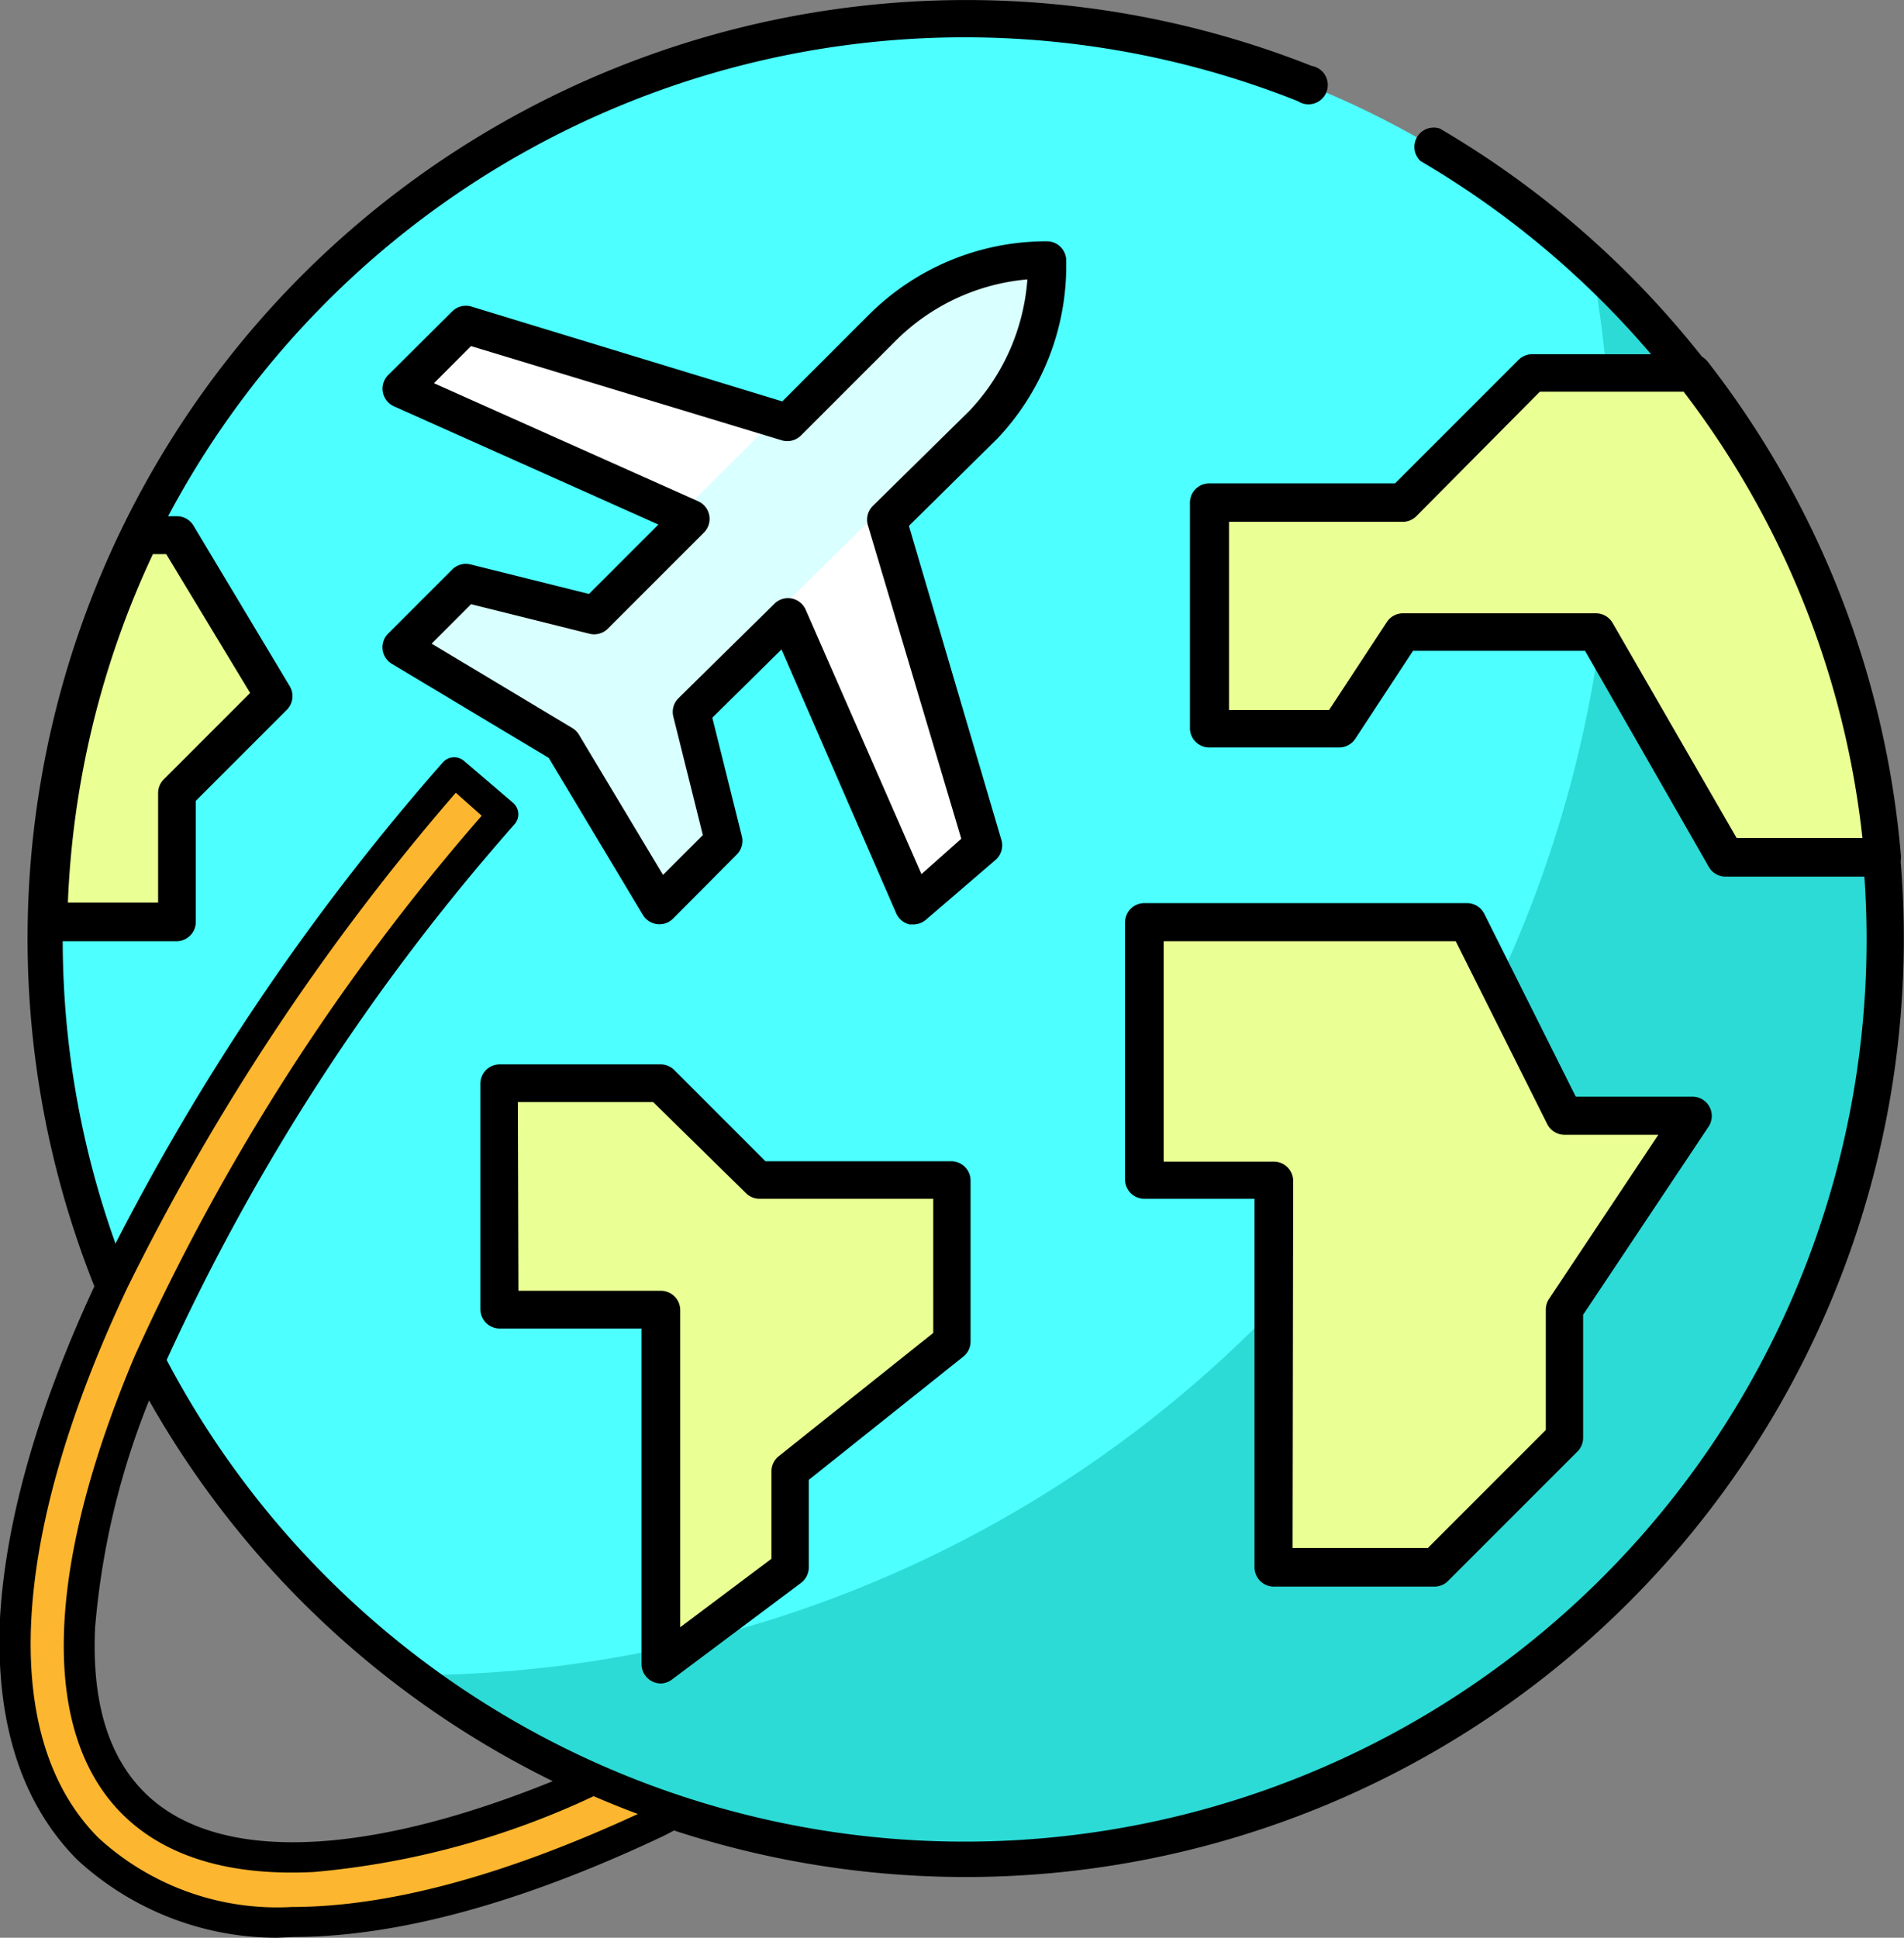 <svg id="Layer_1" data-name="Layer 1" xmlns="http://www.w3.org/2000/svg" viewBox="0 0 98.5 100.22"><rect x="0" y="0" width="98.5" height="100.22" fill="#808080" stroke="none"/><defs><style>.cls-1{fill:#4dffff;}.cls-2{fill:#2cdbd6;}.cls-3{fill:#fff;}.cls-4{fill:#eaff94;}.cls-5{fill:#d9fffe;}.cls-6{fill:#fdb62f;}</style></defs><title>Travel_and_Booking_Engine_Development_Services</title><circle class="cls-1" cx="49.96" cy="48.54" r="47.56"/><path class="cls-2" d="M82.36,13.73a62.58,62.58,0,0,1,1,10.78A62.14,62.14,0,0,1,21.48,86.64,47.56,47.56,0,0,0,82.36,13.73Z" transform="translate(0)"/><path d="M50,97.08A48.54,48.54,0,0,1,15.64,14.22,48.59,48.59,0,0,1,67.86,3.41a1,1,0,1,1-.72,1.82,46.66,46.66,0,1,0,6.35,3.1,1,1,0,0,1,1-1.68,48.52,48.52,0,0,1,24,41.9A48.54,48.54,0,0,1,50,97.08Z" transform="translate(0)"/><polygon class="cls-3" points="24.09 16 20.75 19.34 36.4 26.32 41.2 21.21 24.09 16"/><polygon class="cls-3" points="45.58 25.23 40.36 30.18 47.26 46.04 50.79 42.91 45.58 25.23"/><polygon class="cls-4" points="59.14 47.71 59.14 61.06 65.81 61.06 65.81 81.08 74.16 81.08 80.83 74.41 80.83 67.73 87.51 57.72 80.83 57.72 75.83 47.71 59.14 47.71"/><polygon class="cls-4" points="25.76 56.05 25.76 67.73 34.1 67.73 34.1 86.09 40.78 81.08 40.78 76.08 49.13 69.4 49.13 61.06 39.11 61.06 34.1 56.05 25.76 56.05"/><path class="cls-4" d="M72.49,26h-10V37.69h6.68l3.34-5h10l6.68,11.68h8.15a47.31,47.31,0,0,0-9.85-25H79.17Z" transform="translate(0)"/><path class="cls-4" d="M9.07,41l5-5-5-8.34H7.21a47.34,47.34,0,0,0-4.79,20H9.07Z" transform="translate(0)"/><path class="cls-5" d="M45.59,16.2,30.77,31l-6.68-1.67-3.34,3.34,8.34,5,5,8.34,3.34-3.34L35.77,36,50.83,21.16a12.09,12.09,0,0,0,3.3-8.3v-.2A12.09,12.09,0,0,0,45.59,16.2Z" transform="translate(0)"/><path d="M47.26,47.81l-.21,0a1,1,0,0,1-.68-.56L40.43,33.59l-3.58,3.53,1.53,6.14a1,1,0,0,1-.26.93L34.8,47.53a1,1,0,0,1-1.53-.19L28.39,39.2l-8.14-4.88a1,1,0,0,1-.19-1.53l3.34-3.34a1,1,0,0,1,.93-.26l6.14,1.53,3.59-3.59L20.35,21a1,1,0,0,1-.29-1.58L23.4,16.1a1,1,0,0,1,1-.24l16.07,4.9,4.45-4.45a13,13,0,0,1,9.24-3.83,1,1,0,0,1,1,1v.2a13,13,0,0,1-3.56,9l0,0-4.58,4.52,4.79,16.26a1,1,0,0,1-.29,1L47.9,47.57A1,1,0,0,1,47.26,47.81ZM22.33,33.29l7.27,4.36a1,1,0,0,1,.34.33l4.36,7.27,2.06-2.06-1.53-6.14a1,1,0,0,1,.26-.93l5-4.92a1,1,0,0,1,1.58.31l6,13.7,2.06-1.83L44.9,27.17a1,1,0,0,1,.25-1l5-4.92a11.06,11.06,0,0,0,3-6.8,11,11,0,0,0-6.85,3.21h0l-4.87,4.87a1,1,0,0,1-1,.24L24.37,17.9l-1.92,1.92,13.7,6.12a1,1,0,0,1,.29,1.58l-5,5a1,1,0,0,1-.93.26l-6.14-1.53Z" transform="translate(0)"/><path d="M74.24,82.06H65.9a1,1,0,0,1-1-1V62h-5.7a1,1,0,0,1-1-1V47.71a1,1,0,0,1,1-1H75.91a1,1,0,0,1,.87.54l4.74,9.47H87.6a1,1,0,0,1,.81,1.52L81.9,68v6.38a1,1,0,0,1-.29.69l-6.68,6.68A1,1,0,0,1,74.24,82.06Zm-7.37-2h7l6.1-6.1V67.73a1,1,0,0,1,.16-.54l5.66-8.5H80.92a1,1,0,0,1-.87-.54l-4.74-9.47H60.2v11.4h5.7a1,1,0,0,1,1,1Z" transform="translate(0)"/><path d="M34.19,87.07a1,1,0,0,1-1-1V68.71H25.85a1,1,0,0,1-1-1V56.05a1,1,0,0,1,1-1h8.34a1,1,0,0,1,.69.29l4.72,4.72h9.61a1,1,0,0,1,1,1V69.4a1,1,0,0,1-.37.76l-8,6.38v4.54a1,1,0,0,1-.39.78l-6.68,5A1,1,0,0,1,34.19,87.07ZM26.82,66.76h7.37a1,1,0,0,1,1,1v16.4l4.72-3.54V76.08a1,1,0,0,1,.37-.76l8-6.38V62h-9a1,1,0,0,1-.69-.29L33.79,57h-7Z" transform="translate(0)"/><path d="M97.42,45.34H89.26a1,1,0,0,1-.85-.49L82,33.66H73.1l-3,4.57a1,1,0,0,1-.81.43H62.56a1,1,0,0,1-1-1V26a1,1,0,0,1,1-1h9.61l6.39-6.39a1,1,0,0,1,.69-.29h8.32a1,1,0,0,1,.77.38,48.18,48.18,0,0,1,10,25.55,1,1,0,0,1-1,1.06Zm-7.58-2h6.51a46.21,46.21,0,0,0-9.25-23.08H79.66L73.27,26.7a1,1,0,0,1-.69.29h-9v9.73h5.18l3-4.57a1,1,0,0,1,.81-.43h10a1,1,0,0,1,.85.49Z" transform="translate(0)"/><path d="M9.16,48.68H2.5a1,1,0,0,1-1-1A48.63,48.63,0,0,1,6.42,27.25a1,1,0,0,1,.88-.55H9.16a1,1,0,0,1,.84.47l5,8.34a1,1,0,0,1-.15,1.19l-4.72,4.72v6.27A1,1,0,0,1,9.16,48.68Zm-5.65-2H8.18V41a1,1,0,0,1,.29-.69l4.47-4.47L8.6,28.66H7.91A46.71,46.71,0,0,0,3.51,46.73Z" transform="translate(0)"/><path class="cls-6" d="M30.75,92.05c-11.06,4.89-19.69,5.35-23.84,1.2s-3.54-12.55.82-22.84A113.18,113.18,0,0,1,26,42.12L23.5,39.95A121,121,0,0,0,5.84,66.31C-.26,79.26-1,90,4.55,95.62a14.38,14.38,0,0,0,10.57,3.8c5.2,0,11.57-1.72,18.84-5.16L35,93.7Q32.84,93,30.75,92.05Z" transform="translate(0)"/><path d="M14.34,100.22A15.26,15.26,0,0,1,4,96.19l0,0C1.09,93.26-.24,89.06,0,83.68.3,78.56,2,72.6,5.13,66A121.85,121.85,0,0,1,22.91,39.43.78.78,0,0,1,24,39.35l2.54,2.17a.78.78,0,0,1,.08,1.11A112.29,112.29,0,0,0,8.44,70.74,40.31,40.31,0,0,0,4.92,84.18C4.74,88,5.6,90.84,7.47,92.7c3.87,3.87,12.24,3.37,23-1.37a.78.78,0,0,1,.63,0c1.36.6,2.77,1.15,4.21,1.62a.78.78,0,0,1,.12,1.43l-1.07.56h0c-7.33,3.47-13.77,5.23-19.15,5.24ZM5.09,95.05a13.67,13.67,0,0,0,10,3.58h0c5,0,11-1.62,17.91-4.81-.78-.29-1.54-.6-2.29-.92a42.77,42.77,0,0,1-14.47,3.92c-4.36.22-7.7-.79-9.92-3-4.25-4.25-4-12.67.65-23.69A113.89,113.89,0,0,1,24.92,42.19L23.58,41a120.27,120.27,0,0,0-17,25.62C.48,79.54-.05,89.89,5.09,95.05Z" transform="translate(0)"/></svg>